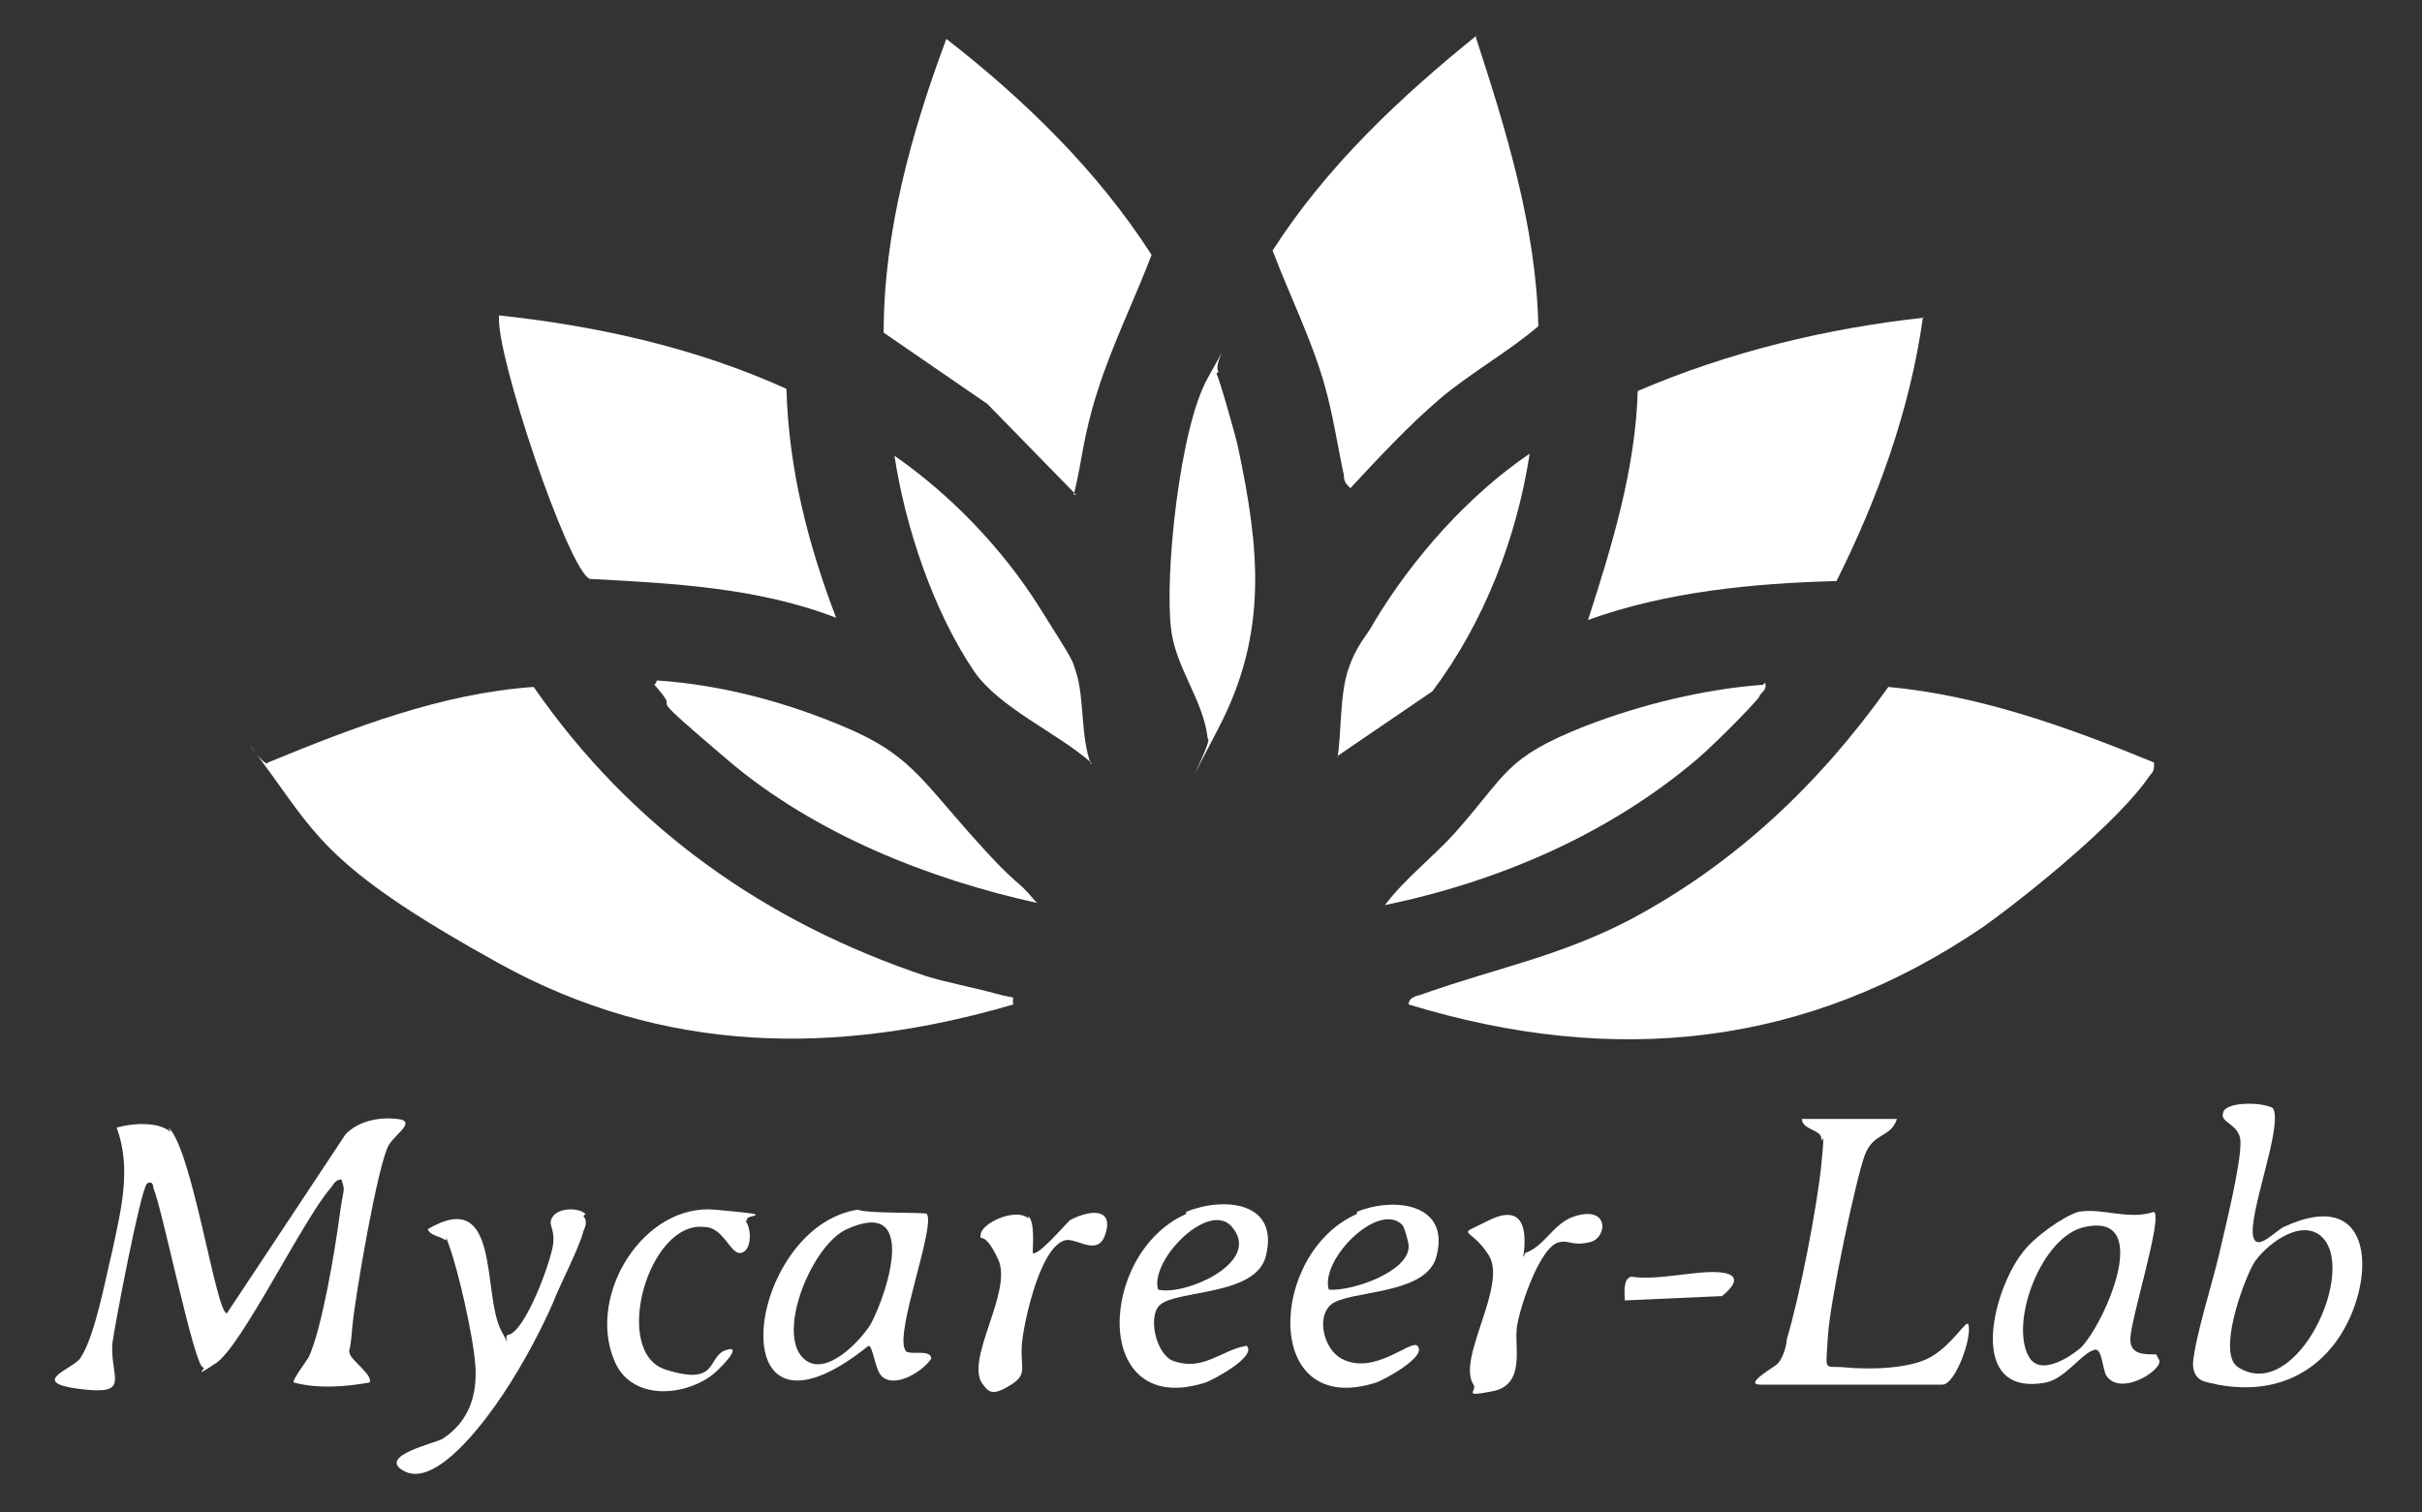 <?xml version="1.0" encoding="UTF-8"?>
<svg id="_レイヤー_1" data-name="レイヤー_1" xmlns="http://www.w3.org/2000/svg" version="1.1" viewBox="0 0 112.1 70">
  <rect x="0" y="0" width="112.1" height="70" fill="#333333" stroke="none"/>
  <!-- Generator: Adobe Illustrator 29.1.0, SVG Export Plug-In . SVG Version: 2.1.0 Build 142)  -->
  <defs>
    <style>
      .st0 {
        fill: #fff;
      }

      .st1 {
        fill: #f4f4f4;
      }
    </style>
  </defs>
  <rect class="st1" x="-130.8" y="-253.6" width="338.9" height="187.8"/>
  <g>
    <g>
      <path class="st0" d="M46.9,46.5c-8.2,2.4-16.2,2.3-23.8-1.9s-8.4-5.8-10.5-8.7-.3-.2-.2-.6c3.9-1.6,8-3.2,12.3-3.5,4.5,6.5,10.7,10.9,18.2,13.4,1,.3,2.1.5,3.2.8s.7,0,.8.5Z"/>
      <path class="st0" d="M99.7,35.3c0,.3,0,.4-.2.6-1.4,2.1-5.6,5.5-7.7,7-8.2,5.6-17.1,6.5-26.6,3.6,0-.4.5-.4.7-.5,3.4-1.2,6.2-1.7,9.5-3.4,4.9-2.6,8.8-6.3,12-10.8,4.3.4,8.4,1.9,12.3,3.5Z"/>
      <path class="st0" d="M49.8,22.9l-4.1-4.2-4.8-3.3c0-4.7,1.3-9.3,2.9-13.6,3.6,2.8,7,6.1,9.5,10-.8,2.1-1.8,4.1-2.5,6.3s-.7,3.2-1.1,4.8Z"/>
      <path class="st0" d="M68.3,1.7c1.4,4.3,2.8,8.8,2.9,13.4-1.4,1.2-3.2,2.2-4.6,3.4s-2.8,2.7-4.1,4.1c-.2-.2-.3-.3-.3-.6-.3-1.4-.5-2.8-.9-4.2-.6-2.1-1.6-4.1-2.4-6.2,2.5-3.9,5.9-7.1,9.5-10Z"/>
      <path class="st0" d="M36.4,18c.1,3.7,1,7.2,2.3,10.6-3.6-1.4-7.6-1.6-11.4-1.8-1-.4-4.4-10.5-4.2-12.2,4.6.5,9.1,1.5,13.3,3.4Z"/>
      <path class="st0" d="M89,14.7c-.6,4.3-2.1,8.4-4,12.2-3.9.1-7.9.5-11.5,1.8,1.1-3.4,2.2-7,2.3-10.6,4.2-1.8,8.7-2.9,13.3-3.4Z"/>
      <path class="st0" d="M48,41.8c-5-1.1-10.3-3.2-14.3-6.6s-2.4-2.2-3-3-.4-.3-.3-.7c3,.2,6,1,8.8,2.2s3.4,2.3,5.7,4.9,2.1,2,3,3.1Z"/>
      <path class="st0" d="M81.7,31.6c.1.4-.2.4-.3.7-.6.7-2,2.1-2.8,2.8-4.1,3.5-9.2,5.7-14.5,6.8.9-1.2,2.2-2.2,3.2-3.3,2.5-2.8,2.3-3.5,6.1-5,2.6-1,5.5-1.7,8.2-1.9Z"/>
      <path class="st0" d="M56.3,17.3c.1.1.9,2.9,1,3.4,1,4.7,1.4,8.6-.9,13s-.2.5-.5.5c-.2-1.8-1.5-3.3-1.7-5.1-.3-2.5.4-9.3,1.7-11.6s.2-.6.5-.3Z"/>
      <path class="st0" d="M61.9,35.1c.2-1.2.1-2.9.5-4.1s.9-1.6,1.2-2.2c1.8-3,4.4-5.9,7.2-7.8-.6,3.9-2.1,7.8-4.5,11l-4.4,3Z"/>
      <path class="st0" d="M50.5,35.3c-1.6-1.4-4.2-2.5-5.4-4.2-1.9-2.8-3.2-6.7-3.7-10,2.6,1.8,5,4.3,6.7,7s1.5,2.4,1.7,3c.4,1.2.2,3,.7,4.3Z"/>
    </g>
    <g>
      <path class="st0" d="M7.8,52.2c1.1,1,2.2,8.6,2.7,8.6l5.5-8.3c.6-.6,1.5-.8,2.4-.7s-.1.7-.4,1.2c-.5.8-1.6,7.2-1.7,8.5s-.2.9-.1,1.2,1.1,1,.9,1.3c-1.1.2-2.4.3-3.5,0-.1-.1.6-1,.7-1.2.6-1.3,1.2-4.9,1.4-6.4s.3-1.2.1-1.8c-.3,0-.4.3-.5.4-1.3,1.5-4.1,7.3-5.3,8.1s-.4.2-.6.2c-.4,0-1.9-7.4-2.3-8.3,0-.3-.2-.3-.3-.2-.3.3-1.5,6.6-1.6,7.4-.1,1.6.9,2.4-1.5,2.1s-.4-.9,0-1.4c.7-1,1.2-3.8,1.5-5,.4-1.9.9-3.8.2-5.7.7-.2,1.9-.3,2.5.2Z"/>
      <path class="st0" d="M87.8,51.8c-.3.9-1.1.6-1.5,1.7s-1.6,6.7-1.7,8.4-.2,1.3.8,1.4,3,.1,4-.5,1.6-1.7,1.7-1.5c.2.6-.6,2.8-1.2,2.8h-8.4c-.9,0,.8-.9.8-1,.2-.2.4-.8.4-1.1.6-2,1.4-6.1,1.6-8.1s0-.8,0-1.2-.9-.4-.9-.9h4.3Z"/>
      <path class="st0" d="M27,56.3c.2.2.1.5,0,.7-.2.8-1.1,2.5-1.4,3.3-.7,1.6-1.7,3.4-2.7,4.8s-2.9,3.7-4.2,3,1.5-1.3,1.8-1.5c1.2-.8,1.6-2,1.5-3.4s-.8-4.4-1.2-5.5,0-.2-.2-.3c-.3-.2-.7-.2-.8-.5,3.4-2,2.5,3,3.4,4.7s0,.3.3.2c.8-.1,2-3.4,2.1-4.2s-.3-.9,0-1.3,1.2-.4,1.5-.1Z"/>
      <path class="st0" d="M34.5,56.5c.3.4.3,1.4-.2,1.5s-.8-1.2-1.7-1.2c-2.6-.3-4.3,5.8-1.8,6.6s1.9-.6,2.8-.9-.4,1-.7,1.2c-1.4,1-3.8,1.1-4.5-.8-1.2-3,1.4-7.2,4.7-6.9s1.2.2,1.5.5Z"/>
      <path class="st0" d="M70.6,58c.9-.3,1.3-1.4,2.3-1.7,1.6-.5,1.5,1,.7,1.2s-1-.1-1.4,0c-.9.1-1.9,3.1-2,4s.4,2.6-1.1,2.9-.7,0-.9-.3c-.8-1.2,1.6-4.6.7-6s-1.6-.8,0-1.6,1.8.4,1.6,1.7Z"/>
      <path class="st0" d="M47.6,56.3c.3.3.2,1.3.2,1.7.2.2,1.5-1.3,1.7-1.5.7-.4,2-.7,1.7.5s-1.2.4-1.8.4c-1.2.1-2,3.7-2.1,4.8s.3,1.4-.5,1.9-1,.4-1.3,0c-.9-1.1,1.4-4.3.7-5.8s-.9-.7-.8-1.2,1.6-1.2,2.2-.7Z"/>
      <path class="st0" d="M75.2,60.2c0-.3-.1-1,.3-1.1,1.2.2,3-.3,4.1-.2s.6.7.1,1.1l-4.5.2Z"/>
      <path class="st0" d="M105.7,56.8c-.4.2-1.2,1.1-1.4.5-.3-1,1.4-5.2.9-6-.5-.3-2.2-.3-2.3.2-.2.5.8.5.8,1.4,0,1.1-.7,3.9-1,5.2-.3,1.3-1.1,3.8-1.2,5,0,.5.2.8.7.9,2.4.6,4.6,0,6-2,1.8-2.6,1.8-7.2-2.5-5.2ZM103.6,63.3c-1-.6.2-3.9.7-4.8.5-.8,2.1-2.1,3.1-1.3,1.8,1.5-1.1,7.8-3.8,6.1Z"/>
      <path class="st0" d="M41.9,62.5c-.5-.8,1.4-5.7,1-6.3,0-.1-2.7,0-3.2-.2-5.2.8-6.6,12,.5,6.3.2,0,.3,1.1.6,1.4.6.6,1.9-.2,2.3-.8,0-.5-1.1-.1-1.2-.4ZM40.3,61.3c-.5.8-2.1,2.5-3.1,1.6-1.3-1.2.4-5.3,2-6,3.3-1.5,1.9,2.9,1.1,4.4Z"/>
      <path class="st0" d="M99.8,62.7c-.6,0-1.2,0-1.2-.7,0-.9,1.5-5.6,1.1-5.9-1.2.4-2.4-.2-3.5,0-.7.2-2.1,1.2-2.6,1.9-1.4,1.8-2.6,6.7,1.1,6,.9-.2,1.6-1.3,2.2-1.5.4-.2.4.9.6,1.2.7,1,2.8-.4,2.4-.8ZM96.3,62.4c-.6.5-1.9,1.3-2.4.4-.9-1.6.6-5.6,2.6-6,3.2-.7.9,4.5-.2,5.6Z"/>
      <path class="st0" d="M54.9,56.2c-4.1,1.8-4.4,9.5.9,7.8.3-.1,2.4-1.2,1.9-1.7-1.2.2-2,1.2-3.4.7-.8-.3-1.2-2.1-.6-2.6.8-.7,4.5-.4,4.9-2.3.6-2.5-2-2.7-3.7-2ZM53.6,59.7c-.4-1.4,2.5-4.3,3.5-2.8,1.2,1.6-2.3,3.1-3.5,2.8Z"/>
      <path class="st0" d="M62.8,56.2c-4.1,1.8-4.4,9.5.9,7.8.3-.1,2.4-1.2,1.9-1.7-.3-.3-2,1.4-3.5.6-.8-.4-1.2-1.9-.5-2.5.8-.7,4.5-.4,4.9-2.3.6-2.4-2-2.7-3.7-2ZM61.5,59.7c-.4-1.4,2.3-4.1,3.4-3,.1.1.3.8.3,1,0,1.2-2.7,2.1-3.7,2Z"/>
    </g>
  </g>
</svg>